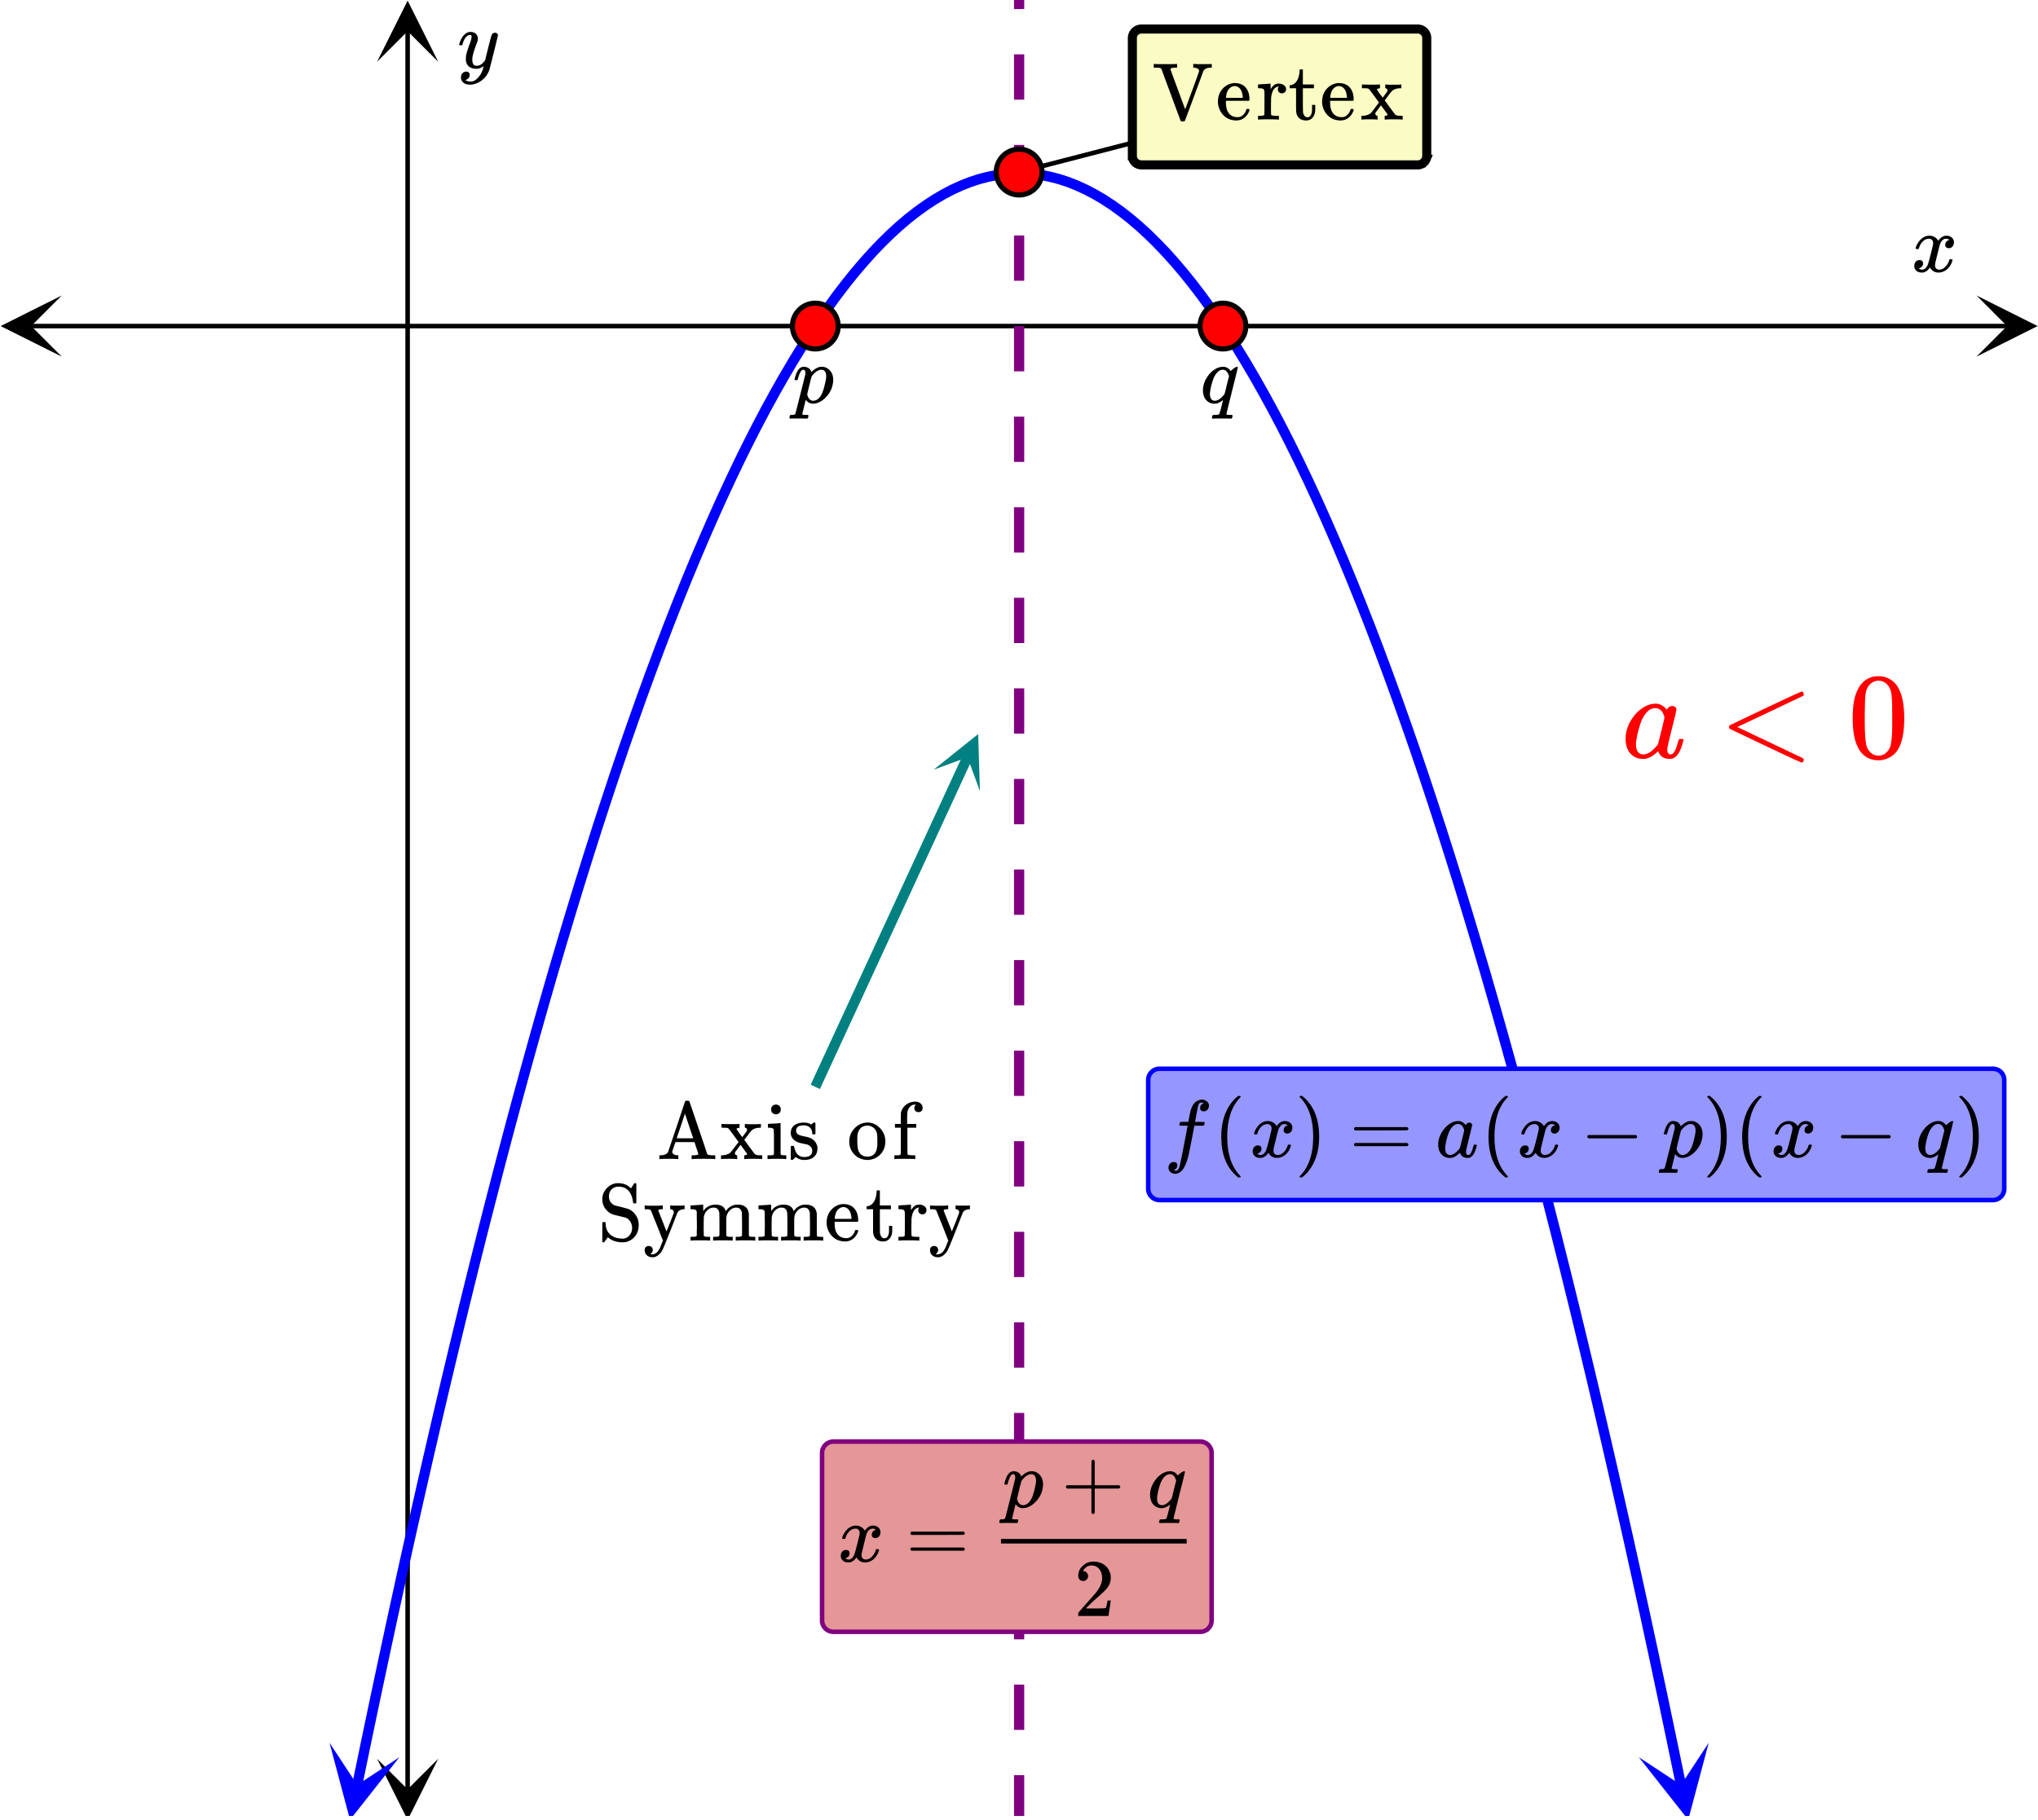 <svg xmlns="http://www.w3.org/2000/svg" xmlns:xlink="http://www.w3.org/1999/xlink" width="449.28" height="401.28" viewBox="0 0 336.96 300.96"><defs><symbol overflow="visible" id="m"><path d="M.781-3.75C.727-3.8.703-3.848.703-3.89c.031-.25.172-.563.422-.938.414-.633.941-1.004 1.578-1.11.133-.007.235-.015.297-.015.313 0 .598.086.86.25.269.156.46.355.578.594.113-.157.187-.25.218-.282.332-.375.711-.562 1.14-.562.364 0 .661.105.891.312.227.211.344.465.344.766 0 .281-.078.516-.234.703a.776.776 0 0 1-.625.281.64.64 0 0 1-.422-.14.521.521 0 0 1-.156-.39c0-.415.222-.696.672-.845a.58.58 0 0 0-.141-.093.705.705 0 0 0-.39-.094.91.91 0 0 0-.266.031c-.336.149-.586.445-.75.89-.032.075-.164.579-.39 1.516-.231.93-.356 1.45-.376 1.563a1.827 1.827 0 0 0-.047.406c0 .211.063.383.188.516.125.125.289.187.5.187.383 0 .726-.16 1.031-.484.3-.32.508-.676.625-1.063.02-.082.04-.129.063-.14.03-.02.109-.031.234-.031.164 0 .25.039.25.109 0 .012-.012.058-.031.14-.149.563-.461 1.055-.938 1.47-.43.323-.875.484-1.344.484-.625 0-1.101-.282-1.421-.844-.262.406-.594.68-1 .812-.086.02-.2.032-.344.032-.524 0-.89-.188-1.11-.563a.953.953 0 0 1-.14-.531c0-.27.078-.5.234-.688a.798.798 0 0 1 .625-.28c.395 0 .594.187.594.562 0 .336-.164.574-.484.718a.359.359 0 0 1-.063.047l-.078.031c-.012.012-.024.016-.031.016h-.032c0 .031.063.074.188.125a.817.817 0 0 0 .36.078c.32 0 .597-.203.827-.61.102-.163.282-.75.532-1.75.05-.206.109-.437.171-.687.063-.257.11-.457.141-.593.031-.133.05-.211.063-.235a2.86 2.86 0 0 0 .078-.531.678.678 0 0 0-.188-.5.613.613 0 0 0-.484-.203c-.406 0-.762.156-1.063.469a2.562 2.562 0 0 0-.609 1.078c-.012.074-.031.12-.063.14a.752.752 0 0 1-.218.016zm0 0"/></symbol><symbol overflow="visible" id="n"><path d="M6.234-5.813c.125 0 .227.04.313.11.094.062.14.152.14.266 0 .117-.226 1.058-.671 2.828C5.578-.836 5.328.133 5.266.312a3.459 3.459 0 0 1-.688 1.22 3.641 3.641 0 0 1-1.11.874c-.491.239-.945.36-1.359.36-.687 0-1.152-.22-1.39-.657-.094-.125-.14-.304-.14-.53 0-.306.085-.544.265-.72.187-.168.379-.25.578-.25.394 0 .594.188.594.563 0 .332-.157.578-.47.734a.298.298 0 0 1-.062.032.295.295 0 0 0-.078.03c-.011.009-.023.016-.031.016L1.328 2c.031.05.129.11.297.172.133.05.273.078.422.078h.11c.155 0 .273-.012.359-.031.332-.094.648-.324.953-.688A3.69 3.69 0 0 0 4.188.25c.093-.3.14-.477.14-.531 0-.008-.012-.004-.031.015a.358.358 0 0 1-.078.047c-.336.239-.703.36-1.11.36-.46 0-.84-.106-1.14-.313-.293-.219-.48-.531-.563-.937a2.932 2.932 0 0 1-.015-.407c0-.218.007-.382.03-.5.063-.394.266-1.054.61-1.984.196-.531.297-.898.297-1.11a.838.838 0 0 0-.031-.265c-.024-.05-.074-.078-.156-.078h-.063c-.21 0-.406.094-.594.281-.293.293-.511.727-.656 1.297 0 .012-.008.027-.015.047a.188.188 0 0 1-.032.047l-.015.015c-.012.012-.028.016-.047.016h-.36C.305-3.8.281-3.836.281-3.86a.97.97 0 0 1 .047-.203c.188-.625.469-1.113.844-1.468.3-.282.617-.422.953-.422.383 0 .688.105.906.312.227.2.344.485.344.86-.023.168-.04.261-.047.281 0 .055-.07.246-.203.578-.367 1-.586 1.735-.656 2.203a1.857 1.857 0 0 0-.016.297c0 .344.05.61.156.797.114.18.313.266.594.266.207 0 .406-.051.594-.157a1.84 1.84 0 0 0 .422-.328c.093-.101.21-.242.36-.422a32.833 32.833 0 0 1 .25-1.063c.093-.35.175-.687.25-1 .343-1.35.534-2.062.577-2.124a.592.592 0 0 1 .578-.36zm0 0"/></symbol><symbol overflow="visible" id="o"><path d="M1.594 2.188c.238.05.367.078.39.078.207 0 .383-.188.532-.563.113-.305.441-1.898.984-4.797.258-1.363.39-2.05.39-2.062v-.032h-.624c-.43 0-.653-.007-.672-.03-.063-.032-.074-.13-.031-.298.03-.132.05-.207.062-.218.02-.04.055-.063.11-.063.062-.008.273-.016.64-.016.426 0 .64-.003.64-.015 0-.02.04-.242.126-.672.082-.426.132-.688.156-.781.187-.852.473-1.446.86-1.782.35-.289.722-.437 1.109-.437.32.012.593.11.812.297.227.18.344.414.344.703a.987.987 0 0 1-.25.672.766.766 0 0 1-.61.266c-.398 0-.593-.188-.593-.563 0-.332.16-.578.484-.734l.11-.063A1.362 1.362 0 0 0 6.155-9c-.261 0-.43.168-.5.5-.074.273-.195.86-.36 1.766l-.171.89c0 .024.242.032.734.032.407 0 .649.007.735.015.082.012.125.043.125.094 0 .094-.032.242-.094.437-.023.043-.07.07-.14.079h-1.47l-.312 1.64c-.336 1.719-.543 2.758-.625 3.11-.305 1.363-.71 2.285-1.219 2.765-.336.29-.664.438-.984.438-.324 0-.594-.094-.813-.282a.867.867 0 0 1-.328-.703c0-.273.082-.5.25-.687a.789.789 0 0 1 .61-.266c.394 0 .593.188.593.563 0 .332-.156.57-.468.718zm0 0"/></symbol><symbol overflow="visible" id="s"><path d="M6.563-2.063c.082 0 .132.008.156.016.031 0 .054.012.078.031.02.012.031.04.031.079 0 .023-.016.09-.047.203-.199.75-.445 1.273-.734 1.562a1.399 1.399 0 0 1-.422.281c-.074.02-.184.032-.328.032-.563 0-.961-.223-1.188-.672a1.252 1.252 0 0 0-.062-.156c-.012-.008-.031-.004-.063.015a.091.091 0 0 1-.046.047c-.43.406-.856.656-1.282.75a2.765 2.765 0 0 1-.344.016C1.72.14 1.228-.11.845-.61.57-1.004.438-1.504.438-2.11c0-.145.003-.243.015-.297.063-.582.25-1.133.563-1.656.312-.532.68-.958 1.109-1.282.52-.406 1.07-.61 1.656-.61.446 0 .848.227 1.203.673.145-.27.352-.407.625-.407.114 0 .211.04.297.11.094.074.14.164.14.266 0 .117-.167.84-.5 2.171-.335 1.325-.5 2.063-.5 2.22 0 .386.126.577.376.577a.527.527 0 0 0 .266-.125c.187-.176.375-.61.562-1.297.05-.175.094-.27.125-.28a.448.448 0 0 1 .14-.017zm-4.97.641c0 .324.067.586.204.781.144.2.348.297.61.297.269 0 .55-.11.843-.328.102-.07.25-.207.438-.406.187-.195.296-.332.328-.406.02-.032.144-.508.375-1.438.226-.926.343-1.426.343-1.5 0-.101-.054-.254-.156-.453-.2-.395-.48-.594-.844-.594-.355 0-.671.157-.953.469a3.19 3.19 0 0 0-.625 1.047 10.3 10.3 0 0 0-.547 2.219c0 .023-.007.07-.015.14v.172zm0 0"/></symbol><symbol overflow="visible" id="u"><path d="M.39-3.75C.337-3.8.313-3.844.313-3.875c0-.07.055-.281.172-.625.164-.52.368-.898.61-1.14.218-.208.457-.313.718-.313.665 0 1.094.289 1.282.86l.14-.126c.407-.375.82-.613 1.25-.718.114-.008.227-.016.344-.016.113 0 .227.008.344.016.457.117.828.359 1.11.734.28.367.421.836.421 1.406 0 .43-.086.89-.25 1.39A4.493 4.493 0 0 1 5.437-.858C5-.41 4.52-.11 4 .047c-.2.062-.414.094-.64.094-.2 0-.376-.032-.532-.094a1.397 1.397 0 0 1-.594-.469l-.062-.062c-.012.011-.11.402-.297 1.171-.188.77-.281 1.16-.281 1.172v.047l.031.032c.008.007.02.015.031.015.02.008.04.016.063.016.02.008.039.015.062.015h.094A.392.392 0 0 0 1.969 2h.562c.051.063.078.098.078.11 0 .019-.011.1-.03.25a.546.546 0 0 1-.095.203c-.023.03-.078.046-.171.046-.137 0-.372-.007-.704-.015H.875c-.625 0-1.023.004-1.203.015h-.11C-.5 2.547-.53 2.492-.53 2.453c0-.031.015-.105.047-.219a.59.59 0 0 1 .078-.203L-.344 2h.266c.3-.012.473-.07.515-.172.032-.055.305-1.125.829-3.219.53-2.093.804-3.203.828-3.328a.979.979 0 0 0 .015-.187c0-.375-.117-.563-.343-.563a.365.365 0 0 0-.266.11c-.219.168-.438.664-.656 1.484 0 .012-.008.027-.016.047 0 .023-.008.039-.015.047l-.016.015C.785-3.754.77-3.75.75-3.75H.578zm5.157-.625c0-.727-.277-1.094-.828-1.094-.024 0-.055.008-.094.016h-.063c-.468.105-.914.43-1.328.969a.355.355 0 0 0-.062.093l-.047.047c0 .012-.016.078-.047.203-.031.118-.086.309-.156.579-.063.273-.121.507-.172.703-.23.96-.344 1.453-.344 1.484.063.219.117.375.172.469.195.375.469.562.813.562.289 0 .554-.097.796-.297.25-.207.454-.472.61-.796.164-.313.332-.817.5-1.516.164-.645.25-1.117.25-1.422zm0 0"/></symbol><symbol overflow="visible" id="v"><path d="M3.531 2.594h-.734c-.313.008-.543.015-.688.015-.125 0-.187-.039-.187-.109 0-.023.004-.059.016-.11.007-.042.015-.074.015-.093.04-.149.078-.235.11-.266.03-.023.113-.031.25-.031.437 0 .695-.031.78-.094.063-.043.192-.453.391-1.234.176-.727.27-1.098.282-1.11l-.094.047c-.313.25-.652.422-1.016.516a2.765 2.765 0 0 1-.344.016C1.72.14 1.228-.11.845-.61.57-1.004.438-1.504.438-2.11c0-.145.003-.243.015-.297.063-.582.25-1.133.563-1.656.312-.532.68-.958 1.109-1.282.52-.406 1.07-.61 1.656-.61.508 0 .922.235 1.235.704a6.13 6.13 0 0 1 .437-.39c.3-.208.504-.313.61-.313.093 0 .14.031.14.094 0 .086-.312 1.367-.937 3.843-.637 2.563-.954 3.86-.954 3.891 0 .07.157.113.47.125h.484c.039.063.062.098.062.11.008.007 0 .093-.031.25a.597.597 0 0 1-.125.25h-.188a41.26 41.26 0 0 0-1.453-.016zM4.75-4.391c-.2-.718-.54-1.078-1.016-1.078-.355 0-.671.157-.953.469a3.19 3.19 0 0 0-.625 1.047 10.3 10.3 0 0 0-.547 2.219c0 .023-.007.07-.015.14v.172c0 .324.066.586.203.781.144.2.348.297.61.297.476 0 .976-.328 1.5-.984l.109-.14c.082-.321.203-.805.359-1.454.164-.656.29-1.144.375-1.469zm0 0"/></symbol><symbol overflow="visible" id="p"><path d="M4.484 3.25c0 .082-.078.125-.234.125h-.172l-.39-.328C2.07 1.578 1.265-.563 1.265-3.375c0-1.094.129-2.094.39-3C2.07-7.789 2.75-8.93 3.688-9.797c.07-.05.144-.11.218-.172.082-.07.14-.117.172-.14h.172c.102 0 .164.015.188.046.03.024.046.047.046.079 0 .03-.046.093-.14.187C2.945-8.317 2.25-6.172 2.25-3.359c0 2.804.695 4.937 2.094 6.406.093.101.14.172.14.203zm0 0"/></symbol><symbol overflow="visible" id="q"><path d="M.813-10.094l.046-.015h.297l.375.312C3.156-8.317 3.97-6.176 3.97-3.375c0 1.105-.133 2.105-.39 3C3.16 1.039 2.476 2.18 1.53 3.047c-.062.05-.136.11-.218.172-.075.07-.125.125-.157.156H1a.547.547 0 0 1-.219-.031c-.031-.024-.047-.07-.047-.14.008 0 .063-.06.157-.173C2.285 1.582 2.984-.55 2.984-3.375c0-2.82-.699-4.957-2.093-6.406-.094-.102-.149-.16-.157-.172 0-.07.024-.117.079-.14zm0 0"/></symbol><symbol overflow="visible" id="r"><path d="M.75-4.672c0-.125.063-.219.188-.281H9.53c.133.062.203.156.203.281 0 .094-.062.18-.187.25l-4.281.016H.969C.82-4.457.75-4.546.75-4.672zm0 2.61c0-.133.07-.223.219-.266h8.578a.249.249 0 0 0 .062.047l.063.047c.02.011.035.039.047.078.008.031.015.062.015.094 0 .117-.07.203-.203.265H.937C.813-1.859.75-1.945.75-2.063zm0 0"/></symbol><symbol overflow="visible" id="t"><path d="M1.328-3.094c-.137-.07-.203-.164-.203-.281 0-.113.066-.203.203-.266h7.828c.133.075.203.168.203.282 0 .105-.07.195-.203.265zm0 0"/></symbol><symbol overflow="visible" id="w"><path d="M1.484-5.781c-.25 0-.449-.078-.593-.235a.872.872 0 0 1-.22-.609c0-.645.243-1.195.735-1.656a2.46 2.46 0 0 1 1.766-.703c.77 0 1.41.21 1.922.625.508.418.82.964.937 1.64.008.168.016.32.016.453 0 .524-.156 1.012-.469 1.47-.25.374-.758.89-1.516 1.546-.324.281-.777.695-1.359 1.234l-.781.766 1.016.016c1.414 0 2.164-.024 2.25-.079.039-.007.085-.101.14-.28.031-.095.094-.4.188-.923v-.03h.53v.03l-.374 2.47V0h-5v-.25c0-.188.008-.29.031-.313.008-.007.383-.437 1.125-1.28.977-1.095 1.61-1.813 1.89-2.157.602-.82.907-1.57.907-2.25 0-.594-.156-1.086-.469-1.484-.312-.407-.746-.61-1.297-.61-.523 0-.945.235-1.265.703-.024.032-.047.079-.078.141a.274.274 0 0 0-.047.078c0 .012.02.016.062.016a.68.68 0 0 1 .547.25.801.801 0 0 1 .219.562c0 .23-.078.422-.235.578a.76.76 0 0 1-.578.235zm0 0"/></symbol><symbol overflow="visible" id="x"><path d="M.938-3.094C.813-3.164.75-3.258.75-3.375c0-.113.063-.203.188-.266h4.03v-2.015l.016-2.032c.094-.113.18-.171.266-.171.113 0 .203.07.266.203v4.015H9.53c.133.075.203.168.203.282 0 .105-.07.195-.203.265H5.516V.922c-.063.125-.157.187-.282.187-.117 0-.203-.062-.265-.187v-4.016zm0 0"/></symbol><symbol overflow="visible" id="y"><path d="M3.438 0C3.28-.031 2.765-.047 1.89-.047 1.086-.047.633-.03.53 0H.437v-.625h.204c.644-.02 1.054-.207 1.234-.563.008-.03.25-.738.719-2.125.469-1.382.93-2.765 1.39-4.14.457-1.383.692-2.082.704-2.094.03-.07.117-.11.265-.11h.11c.187.012.296.044.328.095a545.3 545.3 0 0 1 1.312 3.859c.875 2.562 1.41 4.164 1.61 4.797a.565.565 0 0 0 .109.14c.094.086.375.133.844.141h.406V0h-.125c-.137-.031-.711-.047-1.719-.047-1.156 0-1.805.016-1.937.047h-.125v-.625h.171c.625 0 .938-.078.938-.234 0-.02-.11-.352-.328-1l-.313-.954h-3.14l-.281.797c-.18.524-.266.813-.266.875 0 .043.015.079.047.11.05.125.164.226.344.297.175.074.363.109.562.109h.063V0zm2.171-4.672a283.12 283.12 0 0 0-.687-2.047l-.266-.797-.672 2.032-.687 2.03c0 .013.453.017 1.36.017H6.03zm0 0"/></symbol><symbol overflow="visible" id="z"><path d="M2.703 0c-.125-.031-.57-.047-1.328-.047C.707-.047.328-.03.235 0H.14v-.625h.203c.633-.04 1.097-.207 1.39-.5.04-.04.27-.336.688-.89l.625-.813-.781-1.063A85.124 85.124 0 0 0 1.437-5c-.074-.082-.195-.14-.359-.172-.055 0-.215-.004-.484-.016H.219v-.625h.093c.32.024.786.032 1.391.032h.594c.469 0 .734-.008.797-.032h.11v.625c-.337.043-.5.118-.5.22 0 .023.14.23.421.624.29.399.473.633.547.703L4-4.094c.25-.32.375-.492.375-.515a.4.4 0 0 0 .063-.22c0-.144-.055-.25-.157-.312-.023-.007-.047-.02-.078-.03-.031-.009-.055-.016-.062-.016h-.063v-.625h.094c.113.03.555.046 1.328.046.688 0 1.066-.015 1.14-.046h.094v.625h-.093c-.45 0-.813.074-1.094.218a1.235 1.235 0 0 0-.36.25c-.093.094-.25.282-.468.563-.063.093-.164.23-.297.406-.125.168-.2.262-.219.281l-.219.281.844 1.157c.582.793.883 1.195.906 1.203.133.137.47.203 1 .203h.22V0h-.079c-.086-.031-.516-.047-1.297-.047-.824 0-1.32.016-1.484.047h-.11v-.625h.032a.71.71 0 0 0 .296-.063c.102-.05.157-.101.157-.156 0-.008-.367-.515-1.094-1.515-.012.011-.156.203-.438.578-.273.367-.417.562-.437.593a.369.369 0 0 0 .031.453c.07.075.157.11.25.11.02 0 .031.105.031.313V0zm0 0"/></symbol><symbol overflow="visible" id="A"><path d="M1.766-9.016c.226.012.41.09.546.235.145.136.22.324.22.562 0 .324-.122.555-.36.688a.716.716 0 0 1-.438.125.7.7 0 0 1-.437-.125c-.242-.133-.36-.364-.36-.688 0-.25.079-.441.235-.578a.837.837 0 0 1 .594-.219zM3.328 0c-.094-.031-.562-.047-1.406-.047C1.109-.047.617-.03.453 0h-.11v-.625h.22c.25 0 .472-.008.671-.031a.375.375 0 0 0 .157-.156c.007-.02.015-.672.015-1.954 0-1.343-.023-2.062-.062-2.156-.074-.176-.34-.266-.797-.266h-.14V-5.5c0-.207.007-.313.03-.313l.126-.015c.093-.008.218-.02.375-.031l.484-.016c.156-.008.316-.02.484-.031.176-.02.305-.032.39-.032.095-.007.145-.015.157-.015H2.5v5.11c.04.093.094.152.156.171.063.024.219.04.469.047h.313V0zm0 0"/></symbol><symbol overflow="visible" id="B"><path d="M2.563-5.578c-.825 0-1.235.293-1.235.875 0 .117.004.187.016.219a.808.808 0 0 0 .422.468c.195.094.504.184.921.266.508.094.86.195 1.047.297.563.273.926.719 1.094 1.344.008.054.016.156.016.312 0 .356-.063.668-.188.938-.355.668-1.015 1-1.984 1-.543 0-1.012-.16-1.406-.485l-.11.094-.125.11a1.176 1.176 0 0 1-.156.156L.735.14h-.11A.3.3 0 0 1 .437.063V-1v-1c.008-.094.036-.148.079-.172a.917.917 0 0 1 .218-.015c.114 0 .18.011.204.03.019.024.046.087.078.188.07.344.187.657.343.938.313.46.75.687 1.313.687.875 0 1.312-.351 1.312-1.062a.83.83 0 0 0-.25-.625 1.216 1.216 0 0 0-.562-.375 33.685 33.685 0 0 1-.656-.14c-.5-.102-.84-.196-1.016-.282C.906-3.11.555-3.523.453-4.078a.84.84 0 0 1-.016-.203c0-1.04.633-1.625 1.907-1.75.039-.008.148-.008.328 0 .351 0 .664.07.937.203l.204.11.124-.095c.114-.093.211-.171.297-.234h.11c.062 0 .117.031.172.094v1.766l-.079.093h-.375c-.054-.062-.078-.117-.078-.172 0-.406-.132-.722-.39-.953-.25-.238-.594-.36-1.031-.36zm0 0"/></symbol><symbol overflow="visible" id="D"><path d="M.375-2.89c0-.813.258-1.508.781-2.094.52-.594 1.145-.938 1.875-1.032.145-.02.258-.03.344-.03.781 0 1.457.292 2.031.874a3.09 3.09 0 0 1 .938 2.266c0 .187-.024.402-.063.64A2.88 2.88 0 0 1 5.516-.78a2.85 2.85 0 0 1-1.438.828 2.47 2.47 0 0 1-.703.094c-.273 0-.512-.032-.719-.094A2.916 2.916 0 0 1 1-1.016C.582-1.555.375-2.18.375-2.89zm3.234-2.641a1.29 1.29 0 0 0-.218-.016c-.262 0-.516.059-.766.172-.5.25-.805.742-.906 1.469-.012.156-.016.445-.016.86 0 .855.082 1.46.25 1.812.29.554.766.828 1.422.828 1.094 0 1.64-.735 1.64-2.203v-.422c0-.582-.023-.977-.062-1.188-.156-.707-.605-1.144-1.344-1.312zm0 0"/></symbol><symbol overflow="visible" id="E"><path d="M3.688 0c-.168-.031-.743-.047-1.72-.047C1.083-.047.579-.03.454 0h-.11v-.625h.22c.25 0 .472-.008.671-.031a.375.375 0 0 0 .157-.156c.007-.02.015-.754.015-2.204v-2.171H.438v-.625h.968v-.891l.016-.906.016-.125c.144-.5.398-.899.765-1.204.375-.312.836-.5 1.39-.562h.298c.32.012.586.117.796.313a.923.923 0 0 1 .329.734c0 .21-.063.375-.188.5a.678.678 0 0 1-.5.187.672.672 0 0 1-.5-.187.672.672 0 0 1-.187-.5c0-.164.082-.348.25-.547h-.063a1.874 1.874 0 0 0-.297 0 1.096 1.096 0 0 0-.594.344 1.86 1.86 0 0 0-.39.672c-.055.18-.086.605-.094 1.28v.891h1.5v.625H2.5v2.157c0 1.46.004 2.195.016 2.203a.225.225 0 0 0 .156.14c.094.032.332.055.719.063h.406V0zm0 0"/></symbol><symbol overflow="visible" id="F"><path d="M1.203-3.063c.05.055.078.11.078.172 0 .805.254 1.434.766 1.891.52.45 1.207.672 2.062.672a.848.848 0 0 0 .22-.016c.394-.07.71-.27.952-.594.25-.32.375-.707.375-1.156 0-.383-.101-.734-.297-1.047-.199-.32-.46-.539-.78-.656-.5-.125-.829-.207-.985-.25-.68-.156-1.028-.238-1.047-.25A2.78 2.78 0 0 1 1.25-5.25a2.578 2.578 0 0 1-.516-1.594c0-.531.141-1.004.422-1.422a2.709 2.709 0 0 1 1.047-.953c.352-.187.711-.281 1.078-.281.707 0 1.281.156 1.719.469.133.086.29.215.469.39l.281-.421c.04-.063.082-.13.125-.204.05-.07.098-.129.14-.171l.032-.063H6.188c.062 0 .117.027.171.078v3.188l-.078.078h-.234c-.106 0-.168-.008-.188-.032a2.836 2.836 0 0 1-.062-.265c-.156-1.133-.61-1.89-1.36-2.266a2.738 2.738 0 0 0-1.015-.203c-.469 0-.856.152-1.156.453-.293.305-.438.688-.438 1.156 0 .313.07.602.219.86.156.25.375.45.656.594.082.043.504.152 1.266.328.633.18.972.273 1.015.281.52.2.942.54 1.266 1.016.332.468.5 1.023.5 1.656 0 .742-.203 1.367-.61 1.875-.406.5-.937.816-1.593.953-.094.02-.258.031-.484.031C3.102.281 2.327.02 1.733-.5c-.043-.04-.074-.055-.093-.047-.032.043-.102.137-.204.281a5.784 5.784 0 0 1-.265.36.904.904 0 0 0-.125.187.315.315 0 0 1-.125.016.3.3 0 0 1-.188-.078V-1.36C.734-2.43.738-2.977.75-3c.02-.04.113-.063.281-.063zm0 0"/></symbol><symbol overflow="visible" id="G"><path d="M.438 1.063A.708.708 0 0 1 .921.89a.66.66 0 0 1 .484.187.685.685 0 0 1 .078.844c-.074.125-.156.203-.25.234-.043.02-.043.04 0 .063a.599.599 0 0 0 .266.047c.133 0 .266-.028.39-.079.27-.117.485-.296.641-.546.164-.25.332-.606.5-1.063L3.266 0l-.97-2.469-1.015-2.515c-.062-.133-.297-.204-.703-.204H.25v-.625h.094c.101.032.535.047 1.297.047.843 0 1.343-.015 1.5-.046h.109v.625h-.125c-.418 0-.625.074-.625.218l1.36 3.453c0-.007.206-.523.624-1.546l.579-1.532v-.125a.429.429 0 0 0-.157-.343.646.646 0 0 0-.406-.125h-.031v-.625h.078c.082.023.46.03 1.14.03.5 0 .864-.007 1.094-.03h.063v.625h-.14c-.5.042-.84.218-1.016.53-.024.024-.22.524-.594 1.5A279.29 279.29 0 0 1 3.89-.108c-.418 1.05-.696 1.675-.829 1.875-.355.539-.773.863-1.25.968a2.09 2.09 0 0 1-.28.016c-.376 0-.684-.11-.923-.328-.242-.219-.359-.508-.359-.86 0-.21.063-.375.188-.5zm0 0"/></symbol><symbol overflow="visible" id="H"><path d="M2.531-.813c.07.125.285.188.64.188h.407V0h-.11c-.116-.031-.62-.047-1.515-.047C1.066-.047.563-.03.437 0H.345v-.625h.39c.352 0 .567-.063.641-.188v-.421-.422c.008-.157.016-.328.016-.516v-.562c0-.282-.008-.579-.016-.891v-1.109c-.031-.164-.102-.282-.203-.344-.094-.063-.293-.098-.594-.11H.344V-5.5c0-.207.004-.313.015-.313L.5-5.827c.094-.008.219-.016.375-.016.164-.008.332-.02.5-.031.156-.008.316-.02.484-.031.164-.02.297-.032.391-.032.094-.007.145-.015.156-.015h.031v.531c0 .344.004.516.016.516l.016-.016c.488-.687 1.176-1.031 2.062-1.031.875.023 1.41.36 1.61 1.016l.015.062c.219-.258.344-.406.375-.438.457-.425.989-.64 1.594-.64 1.125 0 1.742.508 1.86 1.516v1.875c0 1.148.003 1.73.015 1.75.04.074.098.125.172.156.187.023.406.031.656.031h.219V0h-.11c-.117-.031-.62-.047-1.515-.047-.887 0-1.387.016-1.5.047h-.11v-.625h.313c.477 0 .719-.07.719-.219.008-.008.015-.629.015-1.86a68.29 68.29 0 0 0-.03-1.921c-.063-.29-.169-.5-.313-.625-.137-.133-.344-.203-.625-.203-.407 0-.762.156-1.063.469-.324.312-.512.71-.562 1.187 0 0-.008.086-.016.25v2.422c.008.094.016.172.016.234v.079c.07.125.285.187.64.187h.407V0h-.11c-.117-.031-.621-.047-1.516-.047-.886 0-1.386.016-1.5.047h-.109v-.625h.313c.476 0 .718-.07.718-.219.008-.008.016-.629.016-1.86a68.295 68.295 0 0 0-.031-1.921c-.063-.29-.168-.5-.313-.625-.136-.133-.343-.203-.625-.203-.406 0-.761.156-1.062.469-.324.312-.512.71-.563 1.187v.235c0 .167-.008.37-.015.609V-1.438c.007.118.015.22.015.313zm0 0"/></symbol><symbol overflow="visible" id="I"><path d="M5.594-3.297c0 .063-.032.125-.094.188H1.703v.203c0 .656.086 1.156.266 1.5.32.668.879 1 1.672 1 .382 0 .707-.145.968-.438.176-.176.317-.406.422-.687.02-.102.047-.164.078-.188.032-.031.102-.047.22-.047.175 0 .265.047.265.141 0 .031-.012.09-.032.172-.18.469-.453.855-.828 1.156-.367.293-.82.438-1.359.438-.18 0-.375-.024-.594-.063a2.754 2.754 0 0 1-1.375-.687 3.04 3.04 0 0 1-.86-1.344 2.84 2.84 0 0 1-.171-.984c0-.833.238-1.532.719-2.094.488-.57 1.093-.907 1.812-1a.857.857 0 0 1 .188-.016c.812 0 1.43.246 1.86.734.425.481.64 1.153.64 2.016zm-1.11-.406c-.074-.977-.402-1.57-.984-1.781a1.03 1.03 0 0 0-.297-.063c-.46 0-.84.219-1.14.656-.18.282-.293.684-.344 1.204v.093h2.765zm0 0"/></symbol><symbol overflow="visible" id="J"><path d="M1.906-8.094v-.203h.532v2.485h1.828v.625H2.437v1.937c.008 1.125.016 1.762.016 1.906.008.149.04.29.094.422.125.356.344.531.656.531.395 0 .64-.316.735-.953.007-.07.015-.281.015-.625v-.468h.531v.468c0 .418-.023.715-.062.89a1.821 1.821 0 0 1-.5.876C3.68.023 3.367.14 2.984.14c-.492 0-.882-.133-1.171-.391-.282-.27-.446-.633-.485-1.094-.012-.062-.016-.726-.016-2v-1.844H.25v-.5h.11c.331-.03.617-.175.859-.437.406-.426.633-1.082.687-1.969zm0 0"/></symbol><symbol overflow="visible" id="K"><path d="M.484-.625h.188c.351 0 .566-.063.64-.188v-.109-.297a7.38 7.38 0 0 0 .016-.437v-2.766l-.016-.312c-.03-.164-.101-.282-.203-.344-.105-.063-.304-.098-.593-.11h-.25V-5.5c0-.207.007-.313.03-.313l.142-.015c.082-.008.207-.02.374-.031l.485-.016c.144-.008.3-.02.469-.031.164-.02.296-.032.39-.032.094-.007.145-.015.156-.015h.032v.922c.176-.29.363-.516.562-.672.207-.164.485-.25.828-.25.25 0 .461.055.641.156.352.18.531.434.531.766 0 .199-.07.367-.203.5a.692.692 0 0 1-.484.187.685.685 0 0 1-.485-.187.653.653 0 0 1-.187-.485c0-.156.035-.28.11-.375a.273.273 0 0 0 .03-.078c-.023-.008-.124.012-.312.063-.148.074-.258.14-.328.203-.356.344-.563.914-.625 1.703v.516c-.012.355-.016.656-.016.906v.719c.008.093.016.183.016.265v.266c.039.074.098.121.172.14.082.032.316.055.703.063h.422V0h-.125c-.156-.031-.727-.047-1.703-.047C1.004-.047.5-.03.375 0h-.11v-.625zm0 0"/></symbol><symbol overflow="visible" id="O"><path d="M1.531-8.36a.619.619 0 0 0-.265-.187c-.086-.02-.293-.035-.625-.047H.25v-.61h.125c.125.024.68.032 1.672.032 1.082 0 1.723-.008 1.922-.031h.14v.61h-.28c-.419.011-.673.062-.767.155C3.02-8.414 3-8.39 3-8.358c0 .023.406 1.136 1.219 3.343.812 2.211 1.222 3.313 1.234 3.313.344-.938.727-1.977 1.156-3.125.758-2.063 1.141-3.133 1.141-3.219 0-.176-.094-.312-.281-.406a1.386 1.386 0 0 0-.625-.14H6.78v-.61h.125c.157.023.672.031 1.547.031.77 0 1.207-.008 1.313-.031h.078v.61H9.75c-.668 0-1.102.187-1.297.562 0 .011-.508 1.383-1.515 4.11A563.17 563.17 0 0 1 5.405.186c-.031.07-.11.11-.234.11h-.25c-.125 0-.203-.04-.234-.11-.012-.023-.54-1.44-1.579-4.265-1.054-2.82-1.578-4.25-1.578-4.281zm0 0"/></symbol><symbol overflow="visible" id="L"><path d="M9.844-3.094c.125 0 .207.008.25.016.039 0 .07.015.094.047.03.023.046.062.046.125 0 .043-.023.14-.062.297-.305 1.136-.668 1.918-1.094 2.343-.18.18-.39.317-.64.422a1.958 1.958 0 0 1-.485.047c-.855 0-1.45-.328-1.781-.984a3.127 3.127 0 0 0-.11-.25c-.011-.008-.039-.004-.078.015-.03.032-.058.059-.078.079C5.258-.32 4.617.05 3.984.188c-.086.007-.25.015-.5.015-.898 0-1.632-.367-2.203-1.11C.875-1.5.671-2.253.671-3.171c0-.219.005-.367.016-.453a6.23 6.23 0 0 1 .829-2.469C1.984-6.883 2.539-7.52 3.187-8c.79-.613 1.614-.922 2.47-.922.675 0 1.284.336 1.827 1 .207-.406.516-.61.922-.61.176 0 .332.06.469.173a.484.484 0 0 1 .203.39c0 .18-.258 1.262-.765 3.25-.5 1.992-.75 3.106-.75 3.344 0 .563.187.844.562.844.125-.008.258-.067.406-.172.281-.27.555-.922.828-1.953.082-.258.149-.399.204-.422a.954.954 0 0 1 .203-.016zM2.39-2.14c0 .48.101.871.312 1.172.207.293.516.438.922.438.383 0 .8-.16 1.25-.485.156-.101.367-.3.64-.593.282-.301.454-.504.516-.61.02-.062.203-.785.547-2.172.344-1.382.516-2.129.516-2.234 0-.164-.074-.395-.219-.688-.305-.582-.73-.875-1.281-.875-.532 0-1.008.231-1.422.688-.406.46-.719.984-.938 1.578a16.517 16.517 0 0 0-.828 3.313c0 .043-.008.12-.015.234v.234zm0 0"/></symbol><symbol overflow="visible" id="M"><path d="M14.031.39c0 .07-.031.16-.094.266-.062.102-.14.156-.234.156s-1.133-.464-3.11-1.39C8.614-1.516 6.66-2.441 4.735-3.36L1.813-4.75c-.094-.07-.141-.176-.141-.313 0-.144.055-.25.172-.312 7.718-3.695 11.672-5.547 11.86-5.547.093 0 .171.055.233.156a.558.558 0 0 1 .094.266.38.38 0 0 1-.14.297C10.047-8.367 6.43-6.656 3.047-5.063L13.89.095a.38.38 0 0 1 .14.297zm0 0"/></symbol><symbol overflow="visible" id="N"><path d="M1.938-11.828c.757-1.094 1.789-1.64 3.093-1.64.989 0 1.852.34 2.594 1.015.363.355.672.812.922 1.375.5 1.117.75 2.652.75 4.61 0 2.085-.29 3.683-.86 4.796C8.052-.89 7.492-.328 6.766.016a3.782 3.782 0 0 1-1.704.421c-1.554 0-2.687-.703-3.406-2.109C1.07-2.785.781-4.382.781-6.469c0-1.25.082-2.281.25-3.093.176-.82.477-1.579.907-2.266zm4.546-.25a1.868 1.868 0 0 0-1.437-.64c-.563 0-1.047.214-1.453.64a2.562 2.562 0 0 0-.61 1.14c-.105.45-.168 1.215-.187 2.297 0 .086-.008.352-.016.797-.011.45-.015.82-.015 1.11 0 1.293.015 2.195.046 2.703.051.949.13 1.633.235 2.047.113.406.316.757.61 1.046.363.407.831.61 1.405.61.551 0 1.004-.203 1.36-.61.3-.289.504-.64.61-1.046.113-.414.195-1.098.25-2.047.019-.508.03-1.41.03-2.703 0-.29-.007-.66-.015-1.11v-.797c-.024-1.082-.09-1.847-.203-2.296a2.417 2.417 0 0 0-.61-1.141zm0 0"/></symbol><clipPath id="a"><path d="M0 0h336.96v300.305H0zm0 0"/></clipPath><clipPath id="b"><path d="M.102 48.863H11V59H.102zm0 0"/></clipPath><clipPath id="c"><path d="M326.79 48.863h10.17V59h-10.17zm0 0"/></clipPath><clipPath id="d"><path d="M62.344 290H73v10.305H62.344zm0 0"/></clipPath><clipPath id="e"><path d="M62.344 0H73v10.21H62.344zm0 0"/></clipPath><clipPath id="f"><path d="M54 288h13v12.305H54zm0 0"/></clipPath><clipPath id="g"><path d="M52.098 299.754l5.37-25.992 25.989 5.37-5.371 25.993zm0 0"/></clipPath><clipPath id="h"><path d="M270 288h13v12.305h-13zm0 0"/></clipPath><clipPath id="i"><path d="M282.516 288.203l5.37 25.988-25.988 5.372-5.37-25.989zm0 0"/></clipPath><clipPath id="j"><path d="M167 0h3v300.305h-3zm0 0"/></clipPath><clipPath id="k"><path d="M154 121h9v10h-9zm0 0"/></clipPath><clipPath id="l"><path d="M154.371 127.281l19.86-43.027 43.027 19.86-19.86 43.027zm0 0"/></clipPath></defs><g clip-path="url(#a)" fill="#fff"><path d="M0 0h336.96v300.96H0z"/><path d="M0 0h336.96v300.96H0z"/></g><path d="M5.055 53.922h326.89" fill="none" stroke="#000" stroke-width=".749"/><g clip-path="url(#b)"><path d="M10.21 48.863L.103 53.922l10.109 5.055-5.055-5.055zm0 0"/></g><g clip-path="url(#c)"><path d="M326.79 48.863l10.108 5.059-10.109 5.055 5.055-5.055zm0 0"/></g><path d="M67.398 296V5.055" fill="none" stroke="#000" stroke-width=".749"/><g clip-path="url(#d)"><path d="M62.344 290.844l5.054 10.11 5.055-10.11-5.055 5.054zm0 0"/></g><g clip-path="url(#e)"><path d="M62.344 10.21L67.398.103l5.055 10.109-5.055-5.055zm0 0"/></g><path d="M59.043 295.285l1.469-7.11 1.468-7.01 1.47-6.919 1.468-6.824 1.469-6.727 1.468-6.629 1.473-6.53 1.469-6.438 1.469-6.344 1.468-6.246 1.47-6.149 1.468-6.054 1.469-5.957 1.468-5.86 1.473-5.765 1.469-5.668 1.469-5.574 1.468-5.477 1.469-5.379 1.469-5.285 1.469-5.188 1.468-5.093 1.473-4.996 1.469-4.899 1.468-4.805 1.47-4.71 1.468-4.61 1.469-4.516 1.468-4.421 1.47-4.325 1.472-4.226 1.469-4.133 1.468-4.035 1.47-3.938 1.468-3.843 1.469-3.747 1.468-3.652 1.47-3.555 1.472-3.46 1.469-3.36 1.468-3.27 1.469-3.167 1.469-3.078 1.469-2.977 1.468-2.883 1.469-2.785 1.473-2.691 1.468-2.594 1.47-2.5 1.468-2.403 1.469-2.304 1.468-2.211 1.47-2.113 1.468-2.016 1.473-1.922 1.468-1.828 1.47-1.727 1.468-1.636 1.469-1.535 1.468-1.442 1.47-1.344 1.468-1.25L151.605 35l1.47-1.059 1.468-.96 1.469-.864 1.468-.77 1.47-.671 1.468-.578 1.469-.48 1.472-.384 1.47-.289 1.468-.191 1.469-.098h1.468l1.47.098 1.468.191 1.469.29 1.472.382 1.47.48 1.468.579 1.469.672 1.468.77 1.47.862 1.468.961L185.395 35l1.472 1.152 1.469 1.25 1.469 1.344 1.468 1.442 1.47 1.535 1.468 1.636 1.469 1.727 1.468 1.828 1.473 1.922 1.469 2.016 1.469 2.113 1.468 2.21 1.47 2.305 1.468 2.403 1.469 2.5 1.468 2.594 1.473 2.691 1.469 2.785 1.469 2.883 1.468 2.977 1.469 3.078 1.469 3.168 1.469 3.27 1.468 3.359 1.473 3.46 1.469 3.555 1.468 3.652 1.47 3.747 1.468 3.843 1.469 3.938 1.468 4.035 1.47 4.133 1.472 4.226 1.469 4.325 1.468 4.421 1.47 4.516 1.468 4.61 1.469 4.71 1.468 4.805 1.47 4.899 1.472 4.996 1.469 5.093 1.468 5.188 1.469 5.285 1.469 5.379 1.469 5.477 1.468 5.574 1.469 5.668 1.473 5.765 1.468 5.86 1.47 5.957 1.468 6.054 1.469 6.149 1.468 6.246 1.47 6.344 1.468 6.437 1.473 6.531 1.468 6.63 1.47 6.726 1.468 6.824 1.469 6.918 1.468 7.012 1.47 7.11" fill="none" stroke-width="1.685" stroke-linecap="round" stroke-linejoin="round" stroke="#00f"/><g clip-path="url(#f)"><g clip-path="url(#g)"><path d="M54.484 288.203l3.387 12.742 8.164-10.355-6.969 4.582zm0 0" fill="#00f"/></g></g><g clip-path="url(#h)"><g clip-path="url(#i)"><path d="M282.516 288.203l-3.387 12.742-8.164-10.355 6.969 4.582zm0 0" fill="#00f"/></g></g><g clip-path="url(#j)"><path d="M167.656 301.055v-7.493h1.688v7.493m-1.688-14.98v-7.49h1.688v7.49m-1.688-14.977v-7.489h1.688v7.489m-1.688-14.977v-7.488h1.688v7.488m-1.688-14.98v-7.489h1.688v7.489m-1.688-14.977v-7.488h1.688v7.488m-1.688-14.976v-7.489h1.688v7.488m-1.688-14.98v-7.488h1.688v7.488m-1.688-14.977v-7.488h1.688v7.488m-1.688-14.976v-7.488h1.688v7.488m-1.688-14.977v-7.492h1.688v7.492m-1.688-14.98v-7.488h1.688v7.488m-1.688-14.977v-7.488h1.688v7.488m-1.688-14.976v-7.492h1.688v7.492m-1.688-14.98v-7.489h1.688v7.488m-1.688-14.976v-7.489h1.688v7.489m-1.688-14.977v-7.488h1.688v7.488m-1.688-14.98V38.94h1.688v7.489m-1.688-14.977v-7.488h1.688v7.488m-1.688-14.976V8.988h1.688v7.489m-1.688-14.98V0h1.688v1.496" fill="purple"/></g><path d="M134.8 179.734l25.196-54.59" fill="none" stroke-width="1.685" stroke="teal"/><g clip-path="url(#k)"><g clip-path="url(#l)"><path d="M154.371 127.281l7.356-5.883.293 9.415-2.06-5.59zm0 0" fill="teal"/></g></g><path d="M168.5 28.457l43.438-11.234" fill="none" stroke-width=".758" stroke="#000"/><path d="M138.582 53.922c0 .5-.098.98-.289 1.445a3.718 3.718 0 0 1-.82 1.227 3.678 3.678 0 0 1-1.227.82 3.763 3.763 0 0 1-2.895 0 3.758 3.758 0 0 1-1.226-.82 3.754 3.754 0 0 1-1.105-2.672 3.76 3.76 0 0 1 1.105-2.676 3.758 3.758 0 0 1 1.227-.82 3.763 3.763 0 0 1 2.894 0c.465.191.875.465 1.227.82.355.356.629.762.82 1.227.191.465.29.945.29 1.449zm0 0M205.98 53.922a3.754 3.754 0 0 1-1.105 2.672 3.758 3.758 0 0 1-1.227.82 3.763 3.763 0 0 1-2.894 0 3.678 3.678 0 0 1-1.227-.82 3.718 3.718 0 0 1-.82-1.227 3.758 3.758 0 0 1 0-2.894c.191-.465.465-.871.82-1.227a3.678 3.678 0 0 1 1.227-.82 3.763 3.763 0 0 1 2.895 0c.46.191.87.465 1.226.82a3.76 3.76 0 0 1 1.105 2.676zm0 0M172.281 28.457a3.81 3.81 0 0 1-1.105 2.676 3.734 3.734 0 0 1-1.23.82 3.74 3.74 0 0 1-1.446.285 3.773 3.773 0 0 1-2.676-1.105 3.81 3.81 0 0 1-1.105-2.676c0-.5.094-.984.289-1.445a3.758 3.758 0 0 1 2.043-2.047 3.777 3.777 0 0 1 4.941 2.047c.196.46.29.945.29 1.445zm0 0" fill="red" stroke-width=".843" stroke="#000"/><use xlink:href="#m" x="316.031" y="44.933"/><use xlink:href="#n" x="75.638" y="11.233"/><path d="M189.844 196.582v-17.973a1.866 1.866 0 0 1 1.87-1.87h137.798a1.866 1.866 0 0 1 1.87 1.87v17.973c0 .25-.046.488-.14.719a1.92 1.92 0 0 1-.406.605 1.832 1.832 0 0 1-.61.407 1.87 1.87 0 0 1-.714.144H191.715a1.87 1.87 0 0 1-.715-.144 1.832 1.832 0 0 1-.61-.407 1.92 1.92 0 0 1-.406-.605 1.885 1.885 0 0 1-.14-.719zm0 0" fill="#9696ff" stroke="#00f" stroke-width=".749"/><use xlink:href="#o" x="192.464" y="191.341"/><use xlink:href="#p" x="200.655" y="191.341"/><use xlink:href="#m" x="206.647" y="191.341"/><use xlink:href="#q" x="214.135" y="191.341"/><use xlink:href="#r" x="223.122" y="191.341"/><use xlink:href="#s" x="237.351" y="191.341"/><use xlink:href="#p" x="244.84" y="191.341"/><use xlink:href="#m" x="250.831" y="191.341"/><use xlink:href="#t" x="261.315" y="191.341"/><use xlink:href="#u" x="274.795" y="191.341"/><use xlink:href="#q" x="281.535" y="191.341"/><use xlink:href="#p" x="286.778" y="191.341"/><use xlink:href="#m" x="292.769" y="191.341"/><use xlink:href="#t" x="303.253" y="191.341"/><use xlink:href="#v" x="316.733" y="191.341"/><use xlink:href="#q" x="323.204" y="191.341"/><use xlink:href="#u" x="131.056" y="66.614"/><use xlink:href="#v" x="198.456" y="66.614"/><path d="M135.922 267.977V240.27a1.889 1.889 0 0 1 .55-1.325 1.889 1.889 0 0 1 1.324-.55h60.661a1.884 1.884 0 0 1 1.727 1.156c.097.23.144.469.144.719v27.707c0 .25-.047.488-.144.718-.094.227-.23.43-.403.606a1.88 1.88 0 0 1-1.324.547h-60.66a1.856 1.856 0 0 1-1.324-.547 1.889 1.889 0 0 1-.55-1.324zm0 0" fill="#e59696" stroke="purple" stroke-width=".749"/><use xlink:href="#m" x="138.544" y="258.241"/><use xlink:href="#r" x="149.778" y="258.241"/><use xlink:href="#w" x="177.604" y="267.228"/><path d="M165.504 254.496h30.703v.75h-30.703zm0 0"/><use xlink:href="#u" x="165.75" y="249.255"/><use xlink:href="#x" x="175.486" y="249.255"/><use xlink:href="#v" x="189.715" y="249.255"/><use xlink:href="#y" x="108.589" y="191.678"/><use xlink:href="#z" x="119.073" y="191.678"/><use xlink:href="#A" x="126.562" y="191.678"/><use xlink:href="#B" x="130.307" y="191.678"/><use xlink:href="#C" x="136.298" y="191.678"/><use xlink:href="#D" x="140.042" y="191.678"/><use xlink:href="#E" x="147.531" y="191.678"/><use xlink:href="#F" x="98.853" y="205.158"/><use xlink:href="#G" x="106.342" y="205.158"/><use xlink:href="#H" x="113.831" y="205.158"/><use xlink:href="#H" x="125.064" y="205.158"/><use xlink:href="#I" x="136.298" y="205.158"/><use xlink:href="#J" x="143.038" y="205.158"/><use xlink:href="#K" x="148.28" y="205.158"/><use xlink:href="#G" x="153.522" y="205.158"/><use xlink:href="#L" x="268.102" y="125.289" fill="red"/><use xlink:href="#M" x="284.203" y="125.289" fill="red"/><use xlink:href="#N" x="305.547" y="125.289" fill="red"/><path d="M187.145 25.77V6.3c0-.21.042-.41.12-.605a1.61 1.61 0 0 1 .34-.508c.149-.148.32-.261.512-.343.192-.078.395-.117.602-.117h45.683c.207 0 .41.039.602.117.195.082.363.195.512.343.148.145.261.317.34.508.082.196.12.395.12.606V25.77c0 .21-.038.41-.12.601a1.504 1.504 0 0 1-.34.512 1.504 1.504 0 0 1-.512.34 1.519 1.519 0 0 1-.602.12H188.72c-.207 0-.41-.038-.602-.12a1.543 1.543 0 0 1-.851-.852 1.575 1.575 0 0 1-.121-.601zm0 0" fill="#fafcc4"/><path d="M187.223 25.77V6.3a1.52 1.52 0 0 1 .437-1.062 1.5 1.5 0 0 1 1.059-.437h45.683c.2 0 .391.039.575.113.183.078.343.184.484.324.14.14.25.305.324.489.078.183.113.375.113.574V25.77c0 .199-.035.39-.113.574a1.447 1.447 0 0 1-.324.484c-.14.14-.3.25-.484.324a1.452 1.452 0 0 1-.575.118H188.72c-.2 0-.387-.04-.57-.118a1.463 1.463 0 0 1-.489-.324c-.14-.14-.246-.3-.324-.484a1.52 1.52 0 0 1-.113-.574zm0 0" fill="none" stroke-width="1.498" stroke="#000"/><use xlink:href="#O" x="190.51" y="19.779"/><use xlink:href="#I" x="200.995" y="19.779"/><use xlink:href="#K" x="207.735" y="19.779"/><use xlink:href="#J" x="212.977" y="19.779"/><use xlink:href="#I" x="218.219" y="19.779"/><use xlink:href="#z" x="224.959" y="19.779"/></svg>